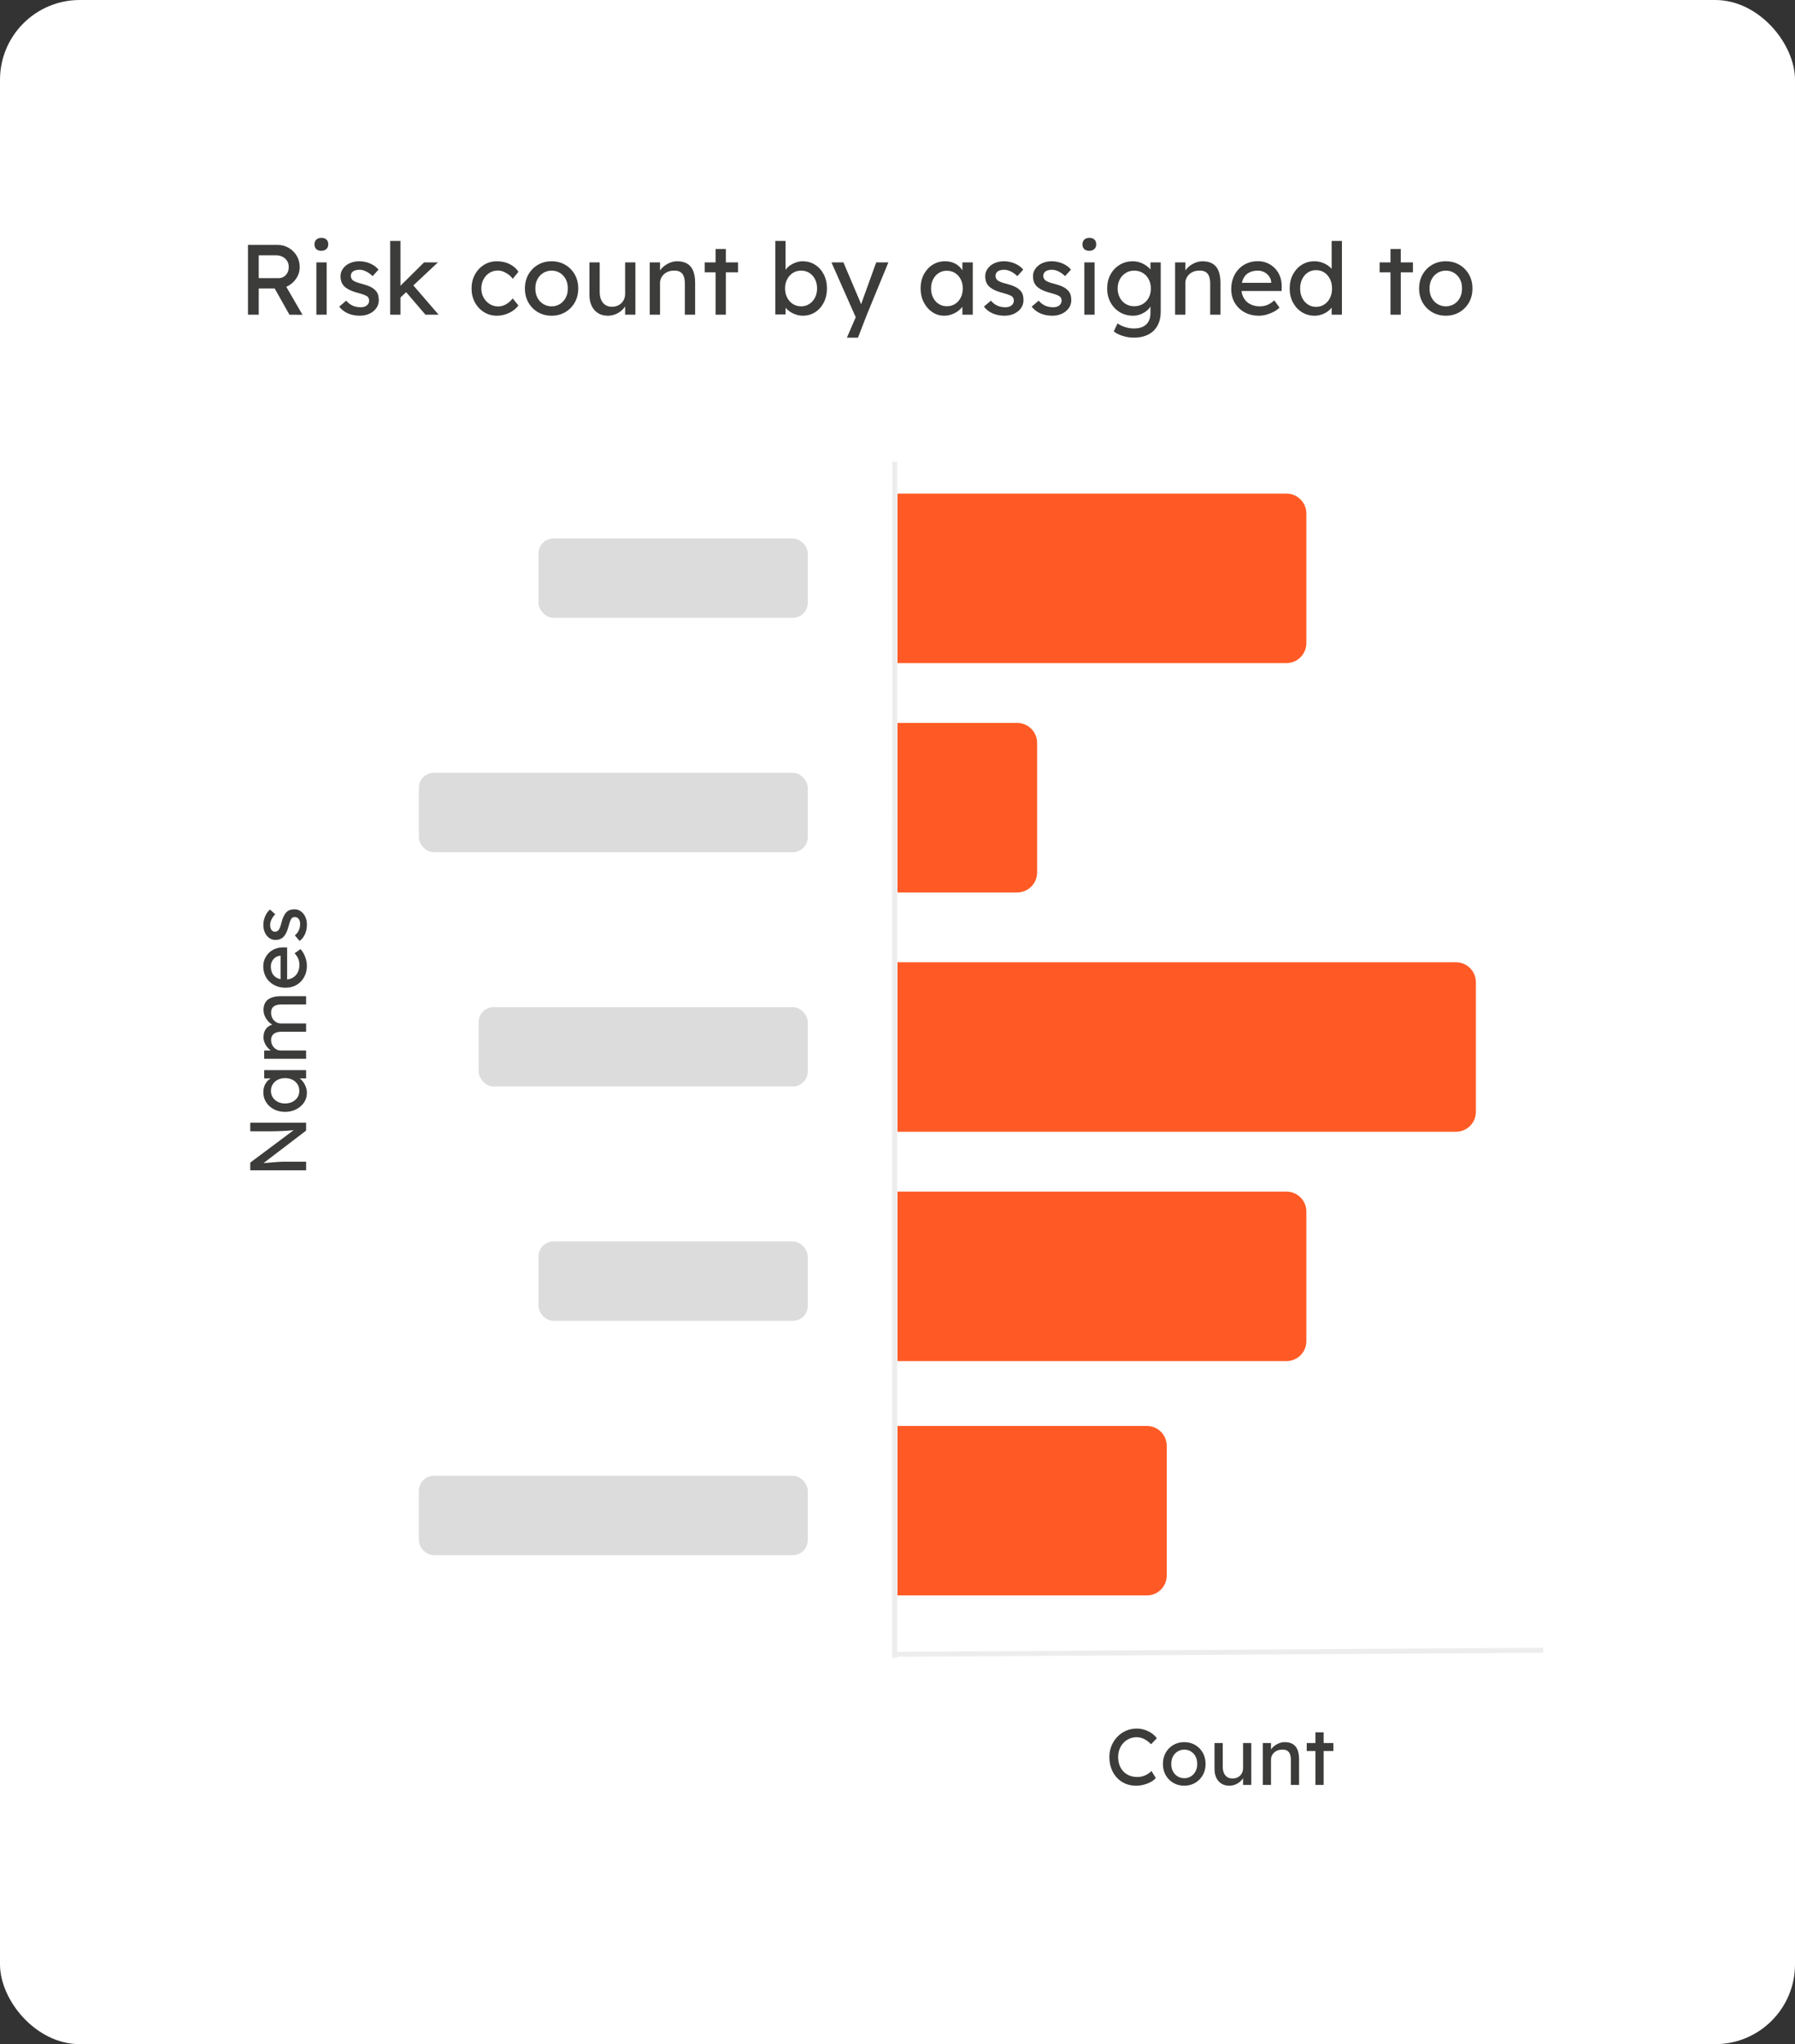 <?xml version="1.0" encoding="UTF-8"?>
<svg width="180px" height="205px" viewBox="0 0 180 205" version="1.1" xmlns="http://www.w3.org/2000/svg" xmlns:xlink="http://www.w3.org/1999/xlink">
    <rect x="0" y="0" width="180" height="205" fill="#333333" stroke="none"/>
    <title>risk-count-UI</title>
    <g id="Features-pages" stroke="none" stroke-width="1" fill="none" fill-rule="evenodd">
        <g id="Governance-Page" transform="translate(-596, -1706)">
            <g id="risk-count-UI" transform="translate(596, 1706)">
                <rect id="Rectangle" fill="#FFFFFF" x="0" y="0" width="180" height="205" rx="8"></rect>
                <path d="M30.336,31.572 L28.708,28.76 L28.786,28.727 L28.786,28.727 L28.956,28.637 C29.289,28.44 29.556,28.178 29.756,27.852 C29.956,27.525 30.056,27.172 30.056,26.792 C30.056,26.372 29.956,25.993 29.756,25.657 C29.556,25.32 29.288,25.053 28.951,24.857 C28.614,24.66 28.246,24.562 27.846,24.562 L27.846,24.562 L24.866,24.562 L24.866,31.562 L25.946,31.562 L25.946,28.932 L27.545,28.932 L29.026,31.562 L30.336,31.572 Z M27.946,27.892 L25.946,27.892 L25.946,25.602 L27.666,25.602 C27.913,25.602 28.134,25.652 28.331,25.752 C28.528,25.852 28.681,25.99 28.791,26.167 C28.901,26.343 28.956,26.548 28.956,26.782 C28.956,26.988 28.913,27.177 28.826,27.347 C28.739,27.517 28.619,27.65 28.466,27.747 C28.313,27.843 28.139,27.892 27.946,27.892 L27.946,27.892 Z M32.226,25.152 C32.439,25.152 32.608,25.092 32.731,24.972 C32.854,24.852 32.916,24.695 32.916,24.502 C32.916,24.295 32.856,24.135 32.736,24.022 C32.616,23.908 32.446,23.852 32.226,23.852 C32.013,23.852 31.844,23.912 31.721,24.032 C31.598,24.152 31.536,24.308 31.536,24.502 C31.536,24.708 31.596,24.868 31.716,24.982 C31.836,25.095 32.006,25.152 32.226,25.152 Z M32.756,31.562 L32.756,26.312 L31.726,26.312 L31.726,31.562 L32.756,31.562 Z M36.086,31.662 C36.439,31.662 36.759,31.595 37.046,31.462 C37.333,31.328 37.561,31.143 37.731,30.907 C37.901,30.67 37.986,30.402 37.986,30.102 C37.986,29.895 37.959,29.708 37.906,29.542 C37.853,29.375 37.759,29.228 37.626,29.102 C37.499,28.968 37.328,28.85 37.111,28.747 C36.894,28.643 36.619,28.548 36.286,28.462 C36.059,28.408 35.873,28.352 35.726,28.292 C35.579,28.232 35.469,28.175 35.396,28.122 C35.329,28.068 35.278,28.003 35.241,27.927 C35.204,27.85 35.183,27.768 35.176,27.682 C35.176,27.582 35.196,27.492 35.236,27.412 C35.276,27.332 35.334,27.265 35.411,27.212 C35.488,27.158 35.583,27.118 35.696,27.092 C35.809,27.065 35.936,27.052 36.076,27.052 C36.203,27.052 36.343,27.078 36.496,27.132 C36.649,27.185 36.801,27.26 36.951,27.357 C37.101,27.453 37.239,27.565 37.366,27.692 L37.366,27.692 L37.956,27.042 C37.816,26.868 37.643,26.718 37.436,26.592 C37.229,26.465 37.004,26.368 36.761,26.302 C36.518,26.235 36.273,26.202 36.026,26.202 C35.766,26.202 35.521,26.238 35.291,26.312 C35.061,26.385 34.861,26.49 34.691,26.627 C34.521,26.763 34.388,26.923 34.291,27.107 C34.194,27.29 34.146,27.492 34.146,27.712 C34.146,27.892 34.169,28.057 34.216,28.207 C34.263,28.357 34.336,28.495 34.436,28.622 C34.569,28.782 34.759,28.925 35.006,29.052 C35.253,29.178 35.569,29.292 35.956,29.392 C36.183,29.452 36.368,29.51 36.511,29.567 C36.654,29.623 36.759,29.675 36.826,29.722 C36.953,29.828 37.016,29.968 37.016,30.142 C37.016,30.242 36.996,30.333 36.956,30.417 C36.916,30.5 36.858,30.572 36.781,30.632 C36.704,30.692 36.614,30.737 36.511,30.767 C36.408,30.797 36.296,30.812 36.176,30.812 C35.876,30.812 35.608,30.76 35.371,30.657 C35.134,30.553 34.916,30.385 34.716,30.152 L34.716,30.152 L34.016,30.752 C34.249,31.052 34.543,31.278 34.896,31.432 C35.249,31.585 35.646,31.662 36.086,31.662 Z M40.156,31.562 L40.156,29.838 L40.728,29.301 L42.666,31.562 L43.986,31.562 L41.451,28.623 L43.916,26.312 L42.526,26.312 L40.156,28.662 L40.156,24.162 L39.126,24.162 L39.126,31.562 L40.156,31.562 Z M49.836,31.662 C50.263,31.662 50.674,31.565 51.071,31.372 C51.468,31.178 51.773,30.932 51.986,30.632 L51.986,30.632 L51.416,29.932 C51.276,30.105 51.126,30.252 50.966,30.372 C50.806,30.492 50.641,30.582 50.471,30.642 C50.301,30.702 50.126,30.732 49.946,30.732 C49.639,30.732 49.359,30.652 49.106,30.492 C48.853,30.332 48.649,30.117 48.496,29.847 C48.343,29.577 48.266,29.272 48.266,28.932 C48.266,28.592 48.339,28.285 48.486,28.012 C48.633,27.738 48.831,27.523 49.081,27.367 C49.331,27.21 49.616,27.132 49.936,27.132 C50.109,27.132 50.289,27.168 50.476,27.242 C50.663,27.315 50.839,27.415 51.006,27.542 C51.173,27.668 51.309,27.808 51.416,27.962 L51.416,27.962 L51.986,27.262 C51.786,26.935 51.494,26.677 51.111,26.487 C50.728,26.297 50.303,26.202 49.836,26.202 C49.349,26.202 48.914,26.322 48.531,26.562 C48.148,26.802 47.844,27.128 47.621,27.542 C47.398,27.955 47.286,28.418 47.286,28.932 C47.286,29.445 47.398,29.908 47.621,30.322 C47.844,30.735 48.148,31.062 48.531,31.302 C48.914,31.542 49.349,31.662 49.836,31.662 Z M55.316,31.662 C55.823,31.662 56.278,31.543 56.681,31.307 C57.084,31.07 57.403,30.747 57.636,30.337 C57.869,29.927 57.986,29.458 57.986,28.932 C57.986,28.405 57.869,27.937 57.636,27.527 C57.403,27.117 57.084,26.793 56.681,26.557 C56.278,26.32 55.823,26.202 55.316,26.202 C54.803,26.202 54.344,26.32 53.941,26.557 C53.538,26.793 53.219,27.117 52.986,27.527 C52.753,27.937 52.636,28.405 52.636,28.932 C52.636,29.458 52.753,29.927 52.986,30.337 C53.219,30.747 53.538,31.07 53.941,31.307 C54.344,31.543 54.803,31.662 55.316,31.662 Z M55.316,30.722 C55.003,30.722 54.721,30.643 54.471,30.487 C54.221,30.33 54.026,30.117 53.886,29.847 C53.746,29.577 53.679,29.272 53.686,28.932 C53.679,28.592 53.746,28.287 53.886,28.017 C54.026,27.747 54.221,27.533 54.471,27.377 C54.721,27.22 55.003,27.142 55.316,27.142 C55.629,27.142 55.909,27.218 56.156,27.372 C56.403,27.525 56.596,27.737 56.736,28.007 C56.876,28.277 56.943,28.585 56.936,28.932 C56.943,29.272 56.876,29.577 56.736,29.847 C56.596,30.117 56.403,30.33 56.156,30.487 C55.909,30.643 55.629,30.722 55.316,30.722 Z M60.946,31.662 C61.246,31.662 61.526,31.603 61.786,31.487 C62.046,31.37 62.271,31.212 62.461,31.012 C62.537,30.932 62.604,30.848 62.662,30.76 L62.686,30.721 L62.686,31.562 L63.716,31.562 L63.716,26.312 L62.686,26.312 L62.686,29.472 C62.686,29.658 62.653,29.832 62.586,29.992 C62.519,30.152 62.428,30.288 62.311,30.402 C62.194,30.515 62.056,30.603 61.896,30.667 C61.736,30.73 61.559,30.762 61.366,30.762 C61.106,30.762 60.884,30.702 60.701,30.582 C60.518,30.462 60.378,30.29 60.281,30.067 C60.184,29.843 60.136,29.578 60.136,29.272 L60.136,29.272 L60.136,26.312 L59.106,26.312 L59.106,29.552 C59.106,29.985 59.181,30.358 59.331,30.672 C59.481,30.985 59.694,31.228 59.971,31.402 C60.248,31.575 60.573,31.662 60.946,31.662 Z M66.186,31.562 L66.186,28.382 C66.186,28.208 66.221,28.047 66.291,27.897 C66.361,27.747 66.458,27.615 66.581,27.502 C66.704,27.388 66.849,27.3 67.016,27.237 C67.183,27.173 67.366,27.142 67.566,27.142 C67.813,27.128 68.019,27.167 68.186,27.257 C68.353,27.347 68.476,27.49 68.556,27.687 C68.636,27.883 68.676,28.132 68.676,28.432 L68.676,28.432 L68.676,31.562 L69.706,31.562 L69.706,28.362 C69.706,27.875 69.639,27.472 69.506,27.152 C69.373,26.832 69.173,26.593 68.906,26.437 C68.639,26.28 68.306,26.202 67.906,26.202 C67.626,26.202 67.353,26.263 67.086,26.387 C66.819,26.51 66.589,26.67 66.396,26.867 C66.319,26.945 66.251,27.027 66.194,27.111 L66.186,27.125 L66.186,26.312 L65.156,26.312 L65.156,31.562 L65.156,31.562 L66.186,31.562 Z M72.786,31.562 L72.786,27.312 L74.006,27.312 L74.006,26.312 L72.786,26.312 L72.786,24.972 L71.756,24.972 L71.756,26.312 L70.666,26.312 L70.666,27.312 L71.756,27.312 L71.756,31.562 L72.786,31.562 Z M80.506,31.662 C80.966,31.662 81.379,31.543 81.746,31.307 C82.113,31.07 82.401,30.745 82.611,30.332 C82.821,29.918 82.926,29.448 82.926,28.922 C82.926,28.395 82.819,27.927 82.606,27.517 C82.393,27.107 82.103,26.785 81.736,26.552 C81.369,26.318 80.949,26.202 80.476,26.202 C80.263,26.202 80.053,26.237 79.846,26.307 C79.639,26.377 79.448,26.47 79.271,26.587 C79.094,26.703 78.949,26.833 78.836,26.977 L78.836,26.977 L78.776,27.061 L78.776,24.162 L77.746,24.162 L77.746,31.532 L78.776,31.532 L78.776,30.864 L78.859,30.957 C78.928,31.028 79.005,31.097 79.089,31.162 L79.221,31.257 C79.404,31.38 79.608,31.478 79.831,31.552 C80.054,31.625 80.279,31.662 80.506,31.662 Z M80.336,30.722 C80.023,30.722 79.746,30.643 79.506,30.487 C79.266,30.33 79.076,30.117 78.936,29.847 C78.796,29.577 78.726,29.268 78.726,28.922 C78.726,28.582 78.796,28.277 78.936,28.007 C79.076,27.737 79.266,27.525 79.506,27.372 C79.746,27.218 80.023,27.142 80.336,27.142 C80.649,27.142 80.926,27.218 81.166,27.372 C81.406,27.525 81.594,27.737 81.731,28.007 C81.868,28.277 81.936,28.582 81.936,28.922 C81.936,29.268 81.866,29.577 81.726,29.847 C81.586,30.117 81.396,30.33 81.156,30.487 C80.916,30.643 80.643,30.722 80.336,30.722 Z M86.336,30.477 C86.289,30.34 86.249,30.238 86.216,30.172 L86.216,30.172 L84.576,26.312 L83.376,26.312 L85.811,31.814 L84.926,33.862 L86.036,33.862 L86.926,31.562 L89.086,26.312 L87.866,26.312 L86.496,30.102 C86.449,30.242 86.401,30.382 86.351,30.522 L86.351,30.522 L86.336,30.477 Z M94.676,31.662 C94.929,31.662 95.171,31.622 95.401,31.542 C95.631,31.462 95.841,31.355 96.031,31.222 C96.221,31.088 96.378,30.937 96.501,30.767 L96.501,30.767 L96.506,30.759 L96.506,31.562 L97.546,31.562 L97.546,26.312 L96.506,26.312 L96.506,27.114 L96.443,27.016 C96.38,26.928 96.31,26.845 96.233,26.768 L96.111,26.657 C95.941,26.513 95.743,26.402 95.516,26.322 C95.289,26.242 95.039,26.202 94.766,26.202 C94.306,26.202 93.891,26.318 93.521,26.552 C93.151,26.785 92.858,27.107 92.641,27.517 C92.424,27.927 92.316,28.395 92.316,28.922 C92.316,29.442 92.423,29.908 92.636,30.322 C92.849,30.735 93.134,31.062 93.491,31.302 C93.848,31.542 94.243,31.662 94.676,31.662 Z M94.946,30.712 C94.639,30.712 94.368,30.635 94.131,30.482 C93.894,30.328 93.708,30.117 93.571,29.847 C93.434,29.577 93.366,29.268 93.366,28.922 C93.366,28.582 93.434,28.278 93.571,28.012 C93.708,27.745 93.894,27.535 94.131,27.382 C94.368,27.228 94.639,27.152 94.946,27.152 C95.259,27.152 95.536,27.228 95.776,27.382 C96.016,27.535 96.204,27.745 96.341,28.012 C96.478,28.278 96.546,28.582 96.546,28.922 C96.546,29.268 96.478,29.577 96.341,29.847 C96.204,30.117 96.016,30.328 95.776,30.482 C95.536,30.635 95.259,30.712 94.946,30.712 Z M100.736,31.662 C101.089,31.662 101.409,31.595 101.696,31.462 C101.983,31.328 102.211,31.143 102.381,30.907 C102.551,30.67 102.636,30.402 102.636,30.102 C102.636,29.895 102.609,29.708 102.556,29.542 C102.503,29.375 102.409,29.228 102.276,29.102 C102.149,28.968 101.978,28.85 101.761,28.747 C101.544,28.643 101.269,28.548 100.936,28.462 C100.709,28.408 100.523,28.352 100.376,28.292 C100.229,28.232 100.119,28.175 100.046,28.122 C99.979,28.068 99.928,28.003 99.891,27.927 C99.854,27.85 99.833,27.768 99.826,27.682 C99.826,27.582 99.846,27.492 99.886,27.412 C99.926,27.332 99.984,27.265 100.061,27.212 C100.138,27.158 100.233,27.118 100.346,27.092 C100.459,27.065 100.586,27.052 100.726,27.052 C100.853,27.052 100.993,27.078 101.146,27.132 C101.299,27.185 101.451,27.26 101.601,27.357 C101.751,27.453 101.889,27.565 102.016,27.692 L102.016,27.692 L102.606,27.042 C102.466,26.868 102.293,26.718 102.086,26.592 C101.879,26.465 101.654,26.368 101.411,26.302 C101.168,26.235 100.923,26.202 100.676,26.202 C100.416,26.202 100.171,26.238 99.941,26.312 C99.711,26.385 99.511,26.49 99.341,26.627 C99.171,26.763 99.038,26.923 98.941,27.107 C98.844,27.29 98.796,27.492 98.796,27.712 C98.796,27.892 98.819,28.057 98.866,28.207 C98.913,28.357 98.986,28.495 99.086,28.622 C99.219,28.782 99.409,28.925 99.656,29.052 C99.903,29.178 100.219,29.292 100.606,29.392 C100.833,29.452 101.018,29.51 101.161,29.567 C101.304,29.623 101.409,29.675 101.476,29.722 C101.603,29.828 101.666,29.968 101.666,30.142 C101.666,30.242 101.646,30.333 101.606,30.417 C101.566,30.5 101.508,30.572 101.431,30.632 C101.354,30.692 101.264,30.737 101.161,30.767 C101.058,30.797 100.946,30.812 100.826,30.812 C100.526,30.812 100.258,30.76 100.021,30.657 C99.784,30.553 99.566,30.385 99.366,30.152 L99.366,30.152 L98.666,30.752 C98.899,31.052 99.193,31.278 99.546,31.432 C99.899,31.585 100.296,31.662 100.736,31.662 Z M105.526,31.662 C105.879,31.662 106.199,31.595 106.486,31.462 C106.773,31.328 107.001,31.143 107.171,30.907 C107.341,30.67 107.426,30.402 107.426,30.102 C107.426,29.895 107.399,29.708 107.346,29.542 C107.293,29.375 107.199,29.228 107.066,29.102 C106.939,28.968 106.768,28.85 106.551,28.747 C106.334,28.643 106.059,28.548 105.726,28.462 C105.499,28.408 105.313,28.352 105.166,28.292 C105.019,28.232 104.909,28.175 104.836,28.122 C104.769,28.068 104.718,28.003 104.681,27.927 C104.644,27.85 104.623,27.768 104.616,27.682 C104.616,27.582 104.636,27.492 104.676,27.412 C104.716,27.332 104.774,27.265 104.851,27.212 C104.928,27.158 105.023,27.118 105.136,27.092 C105.249,27.065 105.376,27.052 105.516,27.052 C105.643,27.052 105.783,27.078 105.936,27.132 C106.089,27.185 106.241,27.26 106.391,27.357 C106.541,27.453 106.679,27.565 106.806,27.692 L106.806,27.692 L107.396,27.042 C107.256,26.868 107.083,26.718 106.876,26.592 C106.669,26.465 106.444,26.368 106.201,26.302 C105.958,26.235 105.713,26.202 105.466,26.202 C105.206,26.202 104.961,26.238 104.731,26.312 C104.501,26.385 104.301,26.49 104.131,26.627 C103.961,26.763 103.828,26.923 103.731,27.107 C103.634,27.29 103.586,27.492 103.586,27.712 C103.586,27.892 103.609,28.057 103.656,28.207 C103.703,28.357 103.776,28.495 103.876,28.622 C104.009,28.782 104.199,28.925 104.446,29.052 C104.693,29.178 105.009,29.292 105.396,29.392 C105.623,29.452 105.808,29.51 105.951,29.567 C106.094,29.623 106.199,29.675 106.266,29.722 C106.393,29.828 106.456,29.968 106.456,30.142 C106.456,30.242 106.436,30.333 106.396,30.417 C106.356,30.5 106.298,30.572 106.221,30.632 C106.144,30.692 106.054,30.737 105.951,30.767 C105.848,30.797 105.736,30.812 105.616,30.812 C105.316,30.812 105.048,30.76 104.811,30.657 C104.574,30.553 104.356,30.385 104.156,30.152 L104.156,30.152 L103.456,30.752 C103.689,31.052 103.983,31.278 104.336,31.432 C104.689,31.585 105.086,31.662 105.526,31.662 Z M109.236,25.152 C109.449,25.152 109.618,25.092 109.741,24.972 C109.864,24.852 109.926,24.695 109.926,24.502 C109.926,24.295 109.866,24.135 109.746,24.022 C109.626,23.908 109.456,23.852 109.236,23.852 C109.023,23.852 108.854,23.912 108.731,24.032 C108.608,24.152 108.546,24.308 108.546,24.502 C108.546,24.708 108.606,24.868 108.726,24.982 C108.846,25.095 109.016,25.152 109.236,25.152 Z M109.766,31.562 L109.766,26.312 L108.736,26.312 L108.736,31.562 L109.766,31.562 Z M113.696,33.862 C114.116,33.862 114.493,33.803 114.826,33.687 C115.159,33.57 115.443,33.4 115.676,33.177 C115.909,32.953 116.088,32.68 116.211,32.357 C116.334,32.033 116.396,31.662 116.396,31.242 L116.396,31.242 L116.396,26.312 L115.366,26.312 L115.366,27.029 L115.348,27.004 C115.316,26.965 115.282,26.927 115.245,26.89 L115.126,26.782 C114.999,26.675 114.856,26.577 114.696,26.487 C114.536,26.397 114.363,26.327 114.176,26.277 C113.989,26.227 113.796,26.202 113.596,26.202 C113.109,26.202 112.671,26.32 112.281,26.557 C111.891,26.793 111.584,27.117 111.361,27.527 C111.138,27.937 111.026,28.405 111.026,28.932 C111.026,29.458 111.139,29.927 111.366,30.337 C111.593,30.747 111.901,31.07 112.291,31.307 C112.681,31.543 113.126,31.662 113.626,31.662 C113.913,31.662 114.193,31.602 114.466,31.482 C114.739,31.362 114.968,31.207 115.151,31.017 C115.224,30.941 115.286,30.863 115.335,30.785 L115.366,30.729 L115.366,31.362 C115.366,31.639 115.325,31.88 115.244,32.085 L115.176,32.232 C115.049,32.465 114.863,32.642 114.616,32.762 C114.369,32.882 114.063,32.942 113.696,32.942 C113.503,32.942 113.306,32.92 113.106,32.877 C112.906,32.833 112.716,32.773 112.536,32.697 C112.356,32.62 112.199,32.532 112.066,32.432 L112.066,32.432 L111.686,33.232 C111.913,33.418 112.211,33.57 112.581,33.687 C112.951,33.803 113.323,33.862 113.696,33.862 Z M113.736,30.712 C113.416,30.712 113.131,30.635 112.881,30.482 C112.631,30.328 112.434,30.117 112.291,29.847 C112.148,29.577 112.076,29.272 112.076,28.932 C112.076,28.592 112.148,28.287 112.291,28.017 C112.434,27.747 112.631,27.533 112.881,27.377 C113.131,27.22 113.416,27.142 113.736,27.142 C114.063,27.142 114.351,27.218 114.601,27.372 C114.851,27.525 115.048,27.737 115.191,28.007 C115.334,28.277 115.406,28.585 115.406,28.932 C115.406,29.278 115.336,29.585 115.196,29.852 C115.056,30.118 114.859,30.328 114.606,30.482 C114.353,30.635 114.063,30.712 113.736,30.712 Z M118.866,31.562 L118.866,28.382 C118.866,28.208 118.901,28.047 118.971,27.897 C119.041,27.747 119.138,27.615 119.261,27.502 C119.384,27.388 119.529,27.3 119.696,27.237 C119.863,27.173 120.046,27.142 120.246,27.142 C120.493,27.128 120.699,27.167 120.866,27.257 C121.033,27.347 121.156,27.49 121.236,27.687 C121.316,27.883 121.356,28.132 121.356,28.432 L121.356,28.432 L121.356,31.562 L122.386,31.562 L122.386,28.362 C122.386,27.875 122.319,27.472 122.186,27.152 C122.053,26.832 121.853,26.593 121.586,26.437 C121.319,26.28 120.986,26.202 120.586,26.202 C120.306,26.202 120.033,26.263 119.766,26.387 C119.499,26.51 119.269,26.67 119.076,26.867 C118.999,26.945 118.931,27.027 118.874,27.111 L118.866,27.125 L118.866,26.312 L117.836,26.312 L117.836,31.562 L117.836,31.562 L118.866,31.562 Z M126.236,31.662 C126.483,31.662 126.734,31.627 126.991,31.557 C127.248,31.487 127.491,31.392 127.721,31.272 C127.951,31.152 128.146,31.012 128.306,30.852 L128.306,30.852 L127.786,30.122 C127.526,30.348 127.284,30.505 127.061,30.592 C126.838,30.678 126.596,30.722 126.336,30.722 C125.969,30.722 125.646,30.648 125.366,30.502 C125.086,30.355 124.869,30.147 124.716,29.877 C124.614,29.697 124.546,29.495 124.511,29.272 L124.501,29.182 L128.516,29.182 L128.526,28.742 C128.533,28.375 128.478,28.037 128.361,27.727 C128.244,27.417 128.078,27.148 127.861,26.922 C127.644,26.695 127.389,26.517 127.096,26.387 C126.803,26.257 126.486,26.192 126.146,26.192 C125.759,26.192 125.401,26.26 125.071,26.397 C124.741,26.533 124.458,26.727 124.221,26.977 C123.984,27.227 123.799,27.522 123.666,27.862 C123.533,28.202 123.466,28.578 123.466,28.992 C123.466,29.512 123.584,29.972 123.821,30.372 C124.058,30.772 124.384,31.087 124.801,31.317 C125.218,31.547 125.696,31.662 126.236,31.662 Z M127.476,28.362 L124.541,28.362 L124.554,28.292 C124.569,28.23 124.587,28.17 124.607,28.112 L124.676,27.947 C124.803,27.683 124.989,27.483 125.236,27.347 C125.483,27.21 125.786,27.142 126.146,27.142 C126.373,27.142 126.583,27.192 126.776,27.292 C126.969,27.392 127.129,27.528 127.256,27.702 C127.383,27.875 127.456,28.072 127.476,28.292 L127.476,28.292 L127.476,28.362 Z M131.836,31.662 C132.076,31.662 132.311,31.622 132.541,31.542 C132.771,31.462 132.974,31.355 133.151,31.222 C133.328,31.088 133.469,30.943 133.576,30.787 L133.536,30.84 L133.536,31.562 L134.566,31.562 L134.566,24.162 L133.536,24.162 L133.536,26.962 L133.475,26.892 C133.437,26.852 133.396,26.814 133.353,26.777 L133.216,26.667 C133.023,26.523 132.804,26.41 132.561,26.327 C132.318,26.243 132.066,26.202 131.806,26.202 C131.333,26.202 130.909,26.32 130.536,26.557 C130.163,26.793 129.868,27.117 129.651,27.527 C129.434,27.937 129.326,28.405 129.326,28.932 C129.326,29.458 129.436,29.927 129.656,30.337 C129.876,30.747 130.174,31.07 130.551,31.307 C130.928,31.543 131.356,31.662 131.836,31.662 Z M131.976,30.772 C131.663,30.772 131.386,30.692 131.146,30.532 C130.906,30.372 130.718,30.153 130.581,29.877 C130.444,29.6 130.376,29.285 130.376,28.932 C130.376,28.578 130.444,28.263 130.581,27.987 C130.718,27.71 130.906,27.492 131.146,27.332 C131.386,27.172 131.663,27.092 131.976,27.092 C132.289,27.092 132.566,27.172 132.806,27.332 C133.046,27.492 133.234,27.71 133.371,27.987 C133.508,28.263 133.576,28.578 133.576,28.932 C133.576,29.285 133.508,29.6 133.371,29.877 C133.234,30.153 133.046,30.372 132.806,30.532 C132.566,30.692 132.289,30.772 131.976,30.772 Z M140.466,31.562 L140.466,27.312 L141.686,27.312 L141.686,26.312 L140.466,26.312 L140.466,24.972 L139.436,24.972 L139.436,26.312 L138.346,26.312 L138.346,27.312 L139.436,27.312 L139.436,31.562 L140.466,31.562 Z M144.986,31.662 C145.493,31.662 145.948,31.543 146.351,31.307 C146.754,31.07 147.073,30.747 147.306,30.337 C147.539,29.927 147.656,29.458 147.656,28.932 C147.656,28.405 147.539,27.937 147.306,27.527 C147.073,27.117 146.754,26.793 146.351,26.557 C145.948,26.32 145.493,26.202 144.986,26.202 C144.473,26.202 144.014,26.32 143.611,26.557 C143.208,26.793 142.889,27.117 142.656,27.527 C142.423,27.937 142.306,28.405 142.306,28.932 C142.306,29.458 142.423,29.927 142.656,30.337 C142.889,30.747 143.208,31.07 143.611,31.307 C144.014,31.543 144.473,31.662 144.986,31.662 Z M144.986,30.722 C144.673,30.722 144.391,30.643 144.141,30.487 C143.891,30.33 143.696,30.117 143.556,29.847 C143.416,29.577 143.349,29.272 143.356,28.932 C143.349,28.592 143.416,28.287 143.556,28.017 C143.696,27.747 143.891,27.533 144.141,27.377 C144.391,27.22 144.673,27.142 144.986,27.142 C145.299,27.142 145.579,27.218 145.826,27.372 C146.073,27.525 146.266,27.737 146.406,28.007 C146.546,28.277 146.613,28.585 146.606,28.932 C146.613,29.272 146.546,29.577 146.406,29.847 C146.266,30.117 146.073,30.33 145.826,30.487 C145.579,30.643 145.299,30.722 144.986,30.722 Z" id="Riskcountbyassignedto" fill="#3C3C3B" fill-rule="nonzero"></path>
                <path d="M15.712,107.039 L15.712,104.711 C15.712,104.663 15.71,104.607 15.708,104.543 C15.705,104.479 15.701,104.398 15.696,104.299 C15.69,104.2 15.681,104.072 15.668,103.915 C15.654,103.758 15.638,103.566 15.62,103.339 C15.61,103.226 15.6,103.1 15.589,102.962 L15.573,102.767 L18.832,107.039 L19.624,107.039 L19.624,101.439 L18.76,101.439 L18.76,103.279 C18.76,103.514 18.762,103.74 18.768,103.959 C18.773,104.178 18.78,104.387 18.788,104.587 C18.796,104.787 18.806,104.976 18.82,105.155 C18.833,105.334 18.848,105.502 18.864,105.659 L18.864,105.659 L18.878,105.795 L15.624,101.439 L14.848,101.439 L14.848,107.039 L15.712,107.039 Z M22.6,107.119 C22.802,107.119 22.996,107.087 23.18,107.023 C23.364,106.959 23.532,106.874 23.684,106.767 C23.836,106.66 23.961,106.539 24.06,106.403 L24.06,106.403 L24.064,106.397 L24.064,107.039 L24.896,107.039 L24.896,102.839 L24.064,102.839 L24.064,103.481 L23.988,103.367 C23.953,103.322 23.916,103.278 23.876,103.235 L23.748,103.115 C23.612,103 23.453,102.911 23.272,102.847 C23.09,102.783 22.89,102.751 22.672,102.751 C22.304,102.751 21.972,102.844 21.676,103.031 C21.38,103.218 21.145,103.475 20.972,103.803 C20.798,104.131 20.712,104.506 20.712,104.927 C20.712,105.343 20.797,105.716 20.968,106.047 C21.138,106.378 21.366,106.639 21.652,106.831 C21.937,107.023 22.253,107.119 22.6,107.119 Z M22.816,106.359 C22.57,106.359 22.353,106.298 22.164,106.175 C21.974,106.052 21.825,105.883 21.716,105.667 C21.606,105.451 21.552,105.204 21.552,104.927 C21.552,104.655 21.606,104.412 21.716,104.199 C21.825,103.986 21.974,103.818 22.164,103.695 C22.353,103.572 22.57,103.511 22.816,103.511 C23.066,103.511 23.288,103.572 23.48,103.695 C23.672,103.818 23.822,103.986 23.932,104.199 C24.041,104.412 24.096,104.655 24.096,104.927 C24.096,105.204 24.041,105.451 23.932,105.667 C23.822,105.883 23.672,106.052 23.48,106.175 C23.288,106.298 23.066,106.359 22.816,106.359 Z M26.864,107.039 L26.864,104.511 C26.864,104.372 26.89,104.243 26.944,104.123 C26.997,104.003 27.072,103.899 27.168,103.811 C27.264,103.723 27.376,103.654 27.504,103.603 C27.632,103.552 27.77,103.527 27.92,103.527 C28.096,103.527 28.245,103.567 28.368,103.647 C28.49,103.727 28.584,103.843 28.648,103.995 C28.712,104.147 28.744,104.332 28.744,104.551 L28.744,104.551 L28.744,107.039 L29.576,107.039 L29.576,104.527 C29.576,104.383 29.602,104.251 29.656,104.131 C29.709,104.011 29.784,103.906 29.88,103.815 C29.976,103.724 30.089,103.654 30.22,103.603 C30.35,103.552 30.49,103.527 30.64,103.527 C30.832,103.527 30.989,103.564 31.112,103.639 C31.234,103.714 31.326,103.827 31.388,103.979 C31.449,104.131 31.48,104.327 31.48,104.567 L31.48,104.567 L31.48,107.039 L32.312,107.039 L32.312,104.519 C32.312,104.13 32.26,103.804 32.156,103.543 C32.052,103.282 31.897,103.087 31.692,102.959 C31.486,102.831 31.226,102.767 30.912,102.767 C30.768,102.767 30.621,102.791 30.472,102.839 C30.322,102.887 30.181,102.954 30.048,103.039 C29.914,103.124 29.796,103.222 29.692,103.331 C29.588,103.44 29.506,103.556 29.448,103.679 L29.465,103.65 L29.416,103.517 C29.394,103.467 29.371,103.42 29.346,103.375 L29.264,103.247 C29.146,103.087 28.997,102.967 28.816,102.887 C28.634,102.807 28.424,102.767 28.184,102.767 C28.018,102.767 27.857,102.796 27.7,102.855 C27.542,102.914 27.396,102.992 27.26,103.091 C27.124,103.19 27.009,103.303 26.916,103.431 L26.916,103.431 L26.864,103.511 L26.864,102.839 L26.032,102.839 L26.032,107.039 L26.864,107.039 Z M35.376,107.119 C35.573,107.119 35.774,107.091 35.98,107.035 C36.185,106.979 36.38,106.903 36.564,106.807 C36.748,106.711 36.904,106.599 37.032,106.471 L37.032,106.471 L36.616,105.887 C36.408,106.068 36.214,106.194 36.036,106.263 C35.857,106.332 35.664,106.367 35.456,106.367 C35.162,106.367 34.904,106.308 34.68,106.191 C34.456,106.074 34.282,105.907 34.16,105.691 C34.086,105.561 34.035,105.418 34.005,105.26 L33.988,105.135 L37.2,105.135 L37.208,104.783 C37.213,104.49 37.169,104.219 37.076,103.971 C36.982,103.723 36.849,103.508 36.676,103.327 C36.502,103.146 36.298,103.003 36.064,102.899 C35.829,102.795 35.576,102.743 35.304,102.743 C34.994,102.743 34.708,102.798 34.444,102.907 C34.18,103.016 33.953,103.171 33.764,103.371 C33.574,103.571 33.426,103.807 33.32,104.079 C33.213,104.351 33.16,104.652 33.16,104.983 C33.16,105.399 33.254,105.767 33.444,106.087 C33.633,106.407 33.894,106.659 34.228,106.843 C34.561,107.027 34.944,107.119 35.376,107.119 Z M36.368,104.479 L34.019,104.479 L34.03,104.424 C34.043,104.373 34.057,104.325 34.073,104.279 L34.128,104.147 C34.229,103.936 34.378,103.776 34.576,103.667 C34.773,103.558 35.016,103.503 35.304,103.503 C35.485,103.503 35.653,103.543 35.808,103.623 C35.962,103.703 36.09,103.812 36.192,103.951 C36.293,104.09 36.352,104.247 36.368,104.423 L36.368,104.423 L36.368,104.479 Z M39.504,107.119 C39.786,107.119 40.042,107.066 40.272,106.959 C40.501,106.852 40.684,106.704 40.82,106.515 C40.956,106.326 41.024,106.111 41.024,105.871 C41.024,105.706 41.002,105.556 40.96,105.423 C40.917,105.29 40.842,105.172 40.736,105.071 C40.634,104.964 40.497,104.87 40.324,104.787 C40.15,104.704 39.93,104.628 39.664,104.559 C39.482,104.516 39.333,104.471 39.216,104.423 C39.098,104.375 39.01,104.33 38.952,104.287 C38.898,104.244 38.857,104.192 38.828,104.131 C38.798,104.07 38.781,104.004 38.776,103.935 C38.776,103.855 38.792,103.783 38.824,103.719 C38.856,103.655 38.902,103.602 38.964,103.559 C39.025,103.516 39.101,103.484 39.192,103.463 C39.282,103.442 39.384,103.431 39.496,103.431 C39.597,103.431 39.709,103.452 39.832,103.495 C39.954,103.538 40.076,103.598 40.196,103.675 C40.316,103.752 40.426,103.842 40.528,103.943 L40.528,103.943 L41,103.423 C40.888,103.284 40.749,103.164 40.584,103.063 C40.418,102.962 40.238,102.884 40.044,102.831 C39.849,102.778 39.653,102.751 39.456,102.751 C39.248,102.751 39.052,102.78 38.868,102.839 C38.684,102.898 38.524,102.982 38.388,103.091 C38.252,103.2 38.145,103.328 38.068,103.475 C37.99,103.622 37.952,103.783 37.952,103.959 C37.952,104.103 37.97,104.235 38.008,104.355 C38.045,104.475 38.104,104.586 38.184,104.687 C38.29,104.815 38.442,104.93 38.64,105.031 C38.837,105.132 39.09,105.223 39.4,105.303 C39.581,105.351 39.729,105.398 39.844,105.443 C39.958,105.488 40.042,105.53 40.096,105.567 C40.197,105.652 40.248,105.764 40.248,105.903 C40.248,105.983 40.232,106.056 40.2,106.123 C40.168,106.19 40.121,106.247 40.06,106.295 C39.998,106.343 39.926,106.379 39.844,106.403 C39.761,106.427 39.672,106.439 39.576,106.439 C39.336,106.439 39.121,106.398 38.932,106.315 C38.742,106.232 38.568,106.098 38.408,105.911 L38.408,105.911 L37.848,106.391 C38.034,106.631 38.269,106.812 38.552,106.935 C38.834,107.058 39.152,107.119 39.504,107.119 Z" id="Names" fill="#3C3C3B" fill-rule="nonzero" transform="translate(27.936, 104.279) rotate(-90) translate(-27.936, -104.279) "></path>
                <path d="M113.918,179.08 C114.179,179.08 114.439,179.047 114.698,178.98 C114.957,178.913 115.191,178.821 115.402,178.704 C115.613,178.587 115.779,178.456 115.902,178.312 L115.902,178.312 L115.47,177.608 C115.347,177.731 115.211,177.837 115.062,177.928 C114.913,178.019 114.753,178.088 114.582,178.136 C114.411,178.184 114.238,178.208 114.062,178.208 C113.774,178.208 113.511,178.161 113.274,178.068 C113.037,177.975 112.833,177.84 112.662,177.664 C112.491,177.488 112.359,177.276 112.266,177.028 C112.173,176.78 112.126,176.504 112.126,176.2 C112.126,175.912 112.174,175.647 112.27,175.404 C112.366,175.161 112.498,174.952 112.666,174.776 C112.834,174.6 113.031,174.463 113.258,174.364 C113.485,174.265 113.729,174.216 113.99,174.216 C114.155,174.216 114.319,174.243 114.482,174.296 C114.645,174.349 114.805,174.428 114.962,174.532 C115.119,174.636 115.275,174.765 115.43,174.92 L115.43,174.92 L116.006,174.32 C115.873,174.133 115.701,173.967 115.49,173.82 C115.279,173.673 115.045,173.559 114.786,173.476 C114.527,173.393 114.262,173.352 113.99,173.352 C113.606,173.352 113.249,173.424 112.918,173.568 C112.587,173.712 112.297,173.915 112.046,174.176 C111.795,174.437 111.599,174.74 111.458,175.084 C111.317,175.428 111.246,175.8 111.246,176.2 C111.246,176.621 111.311,177.008 111.442,177.36 C111.573,177.712 111.758,178.017 111.998,178.276 C112.238,178.535 112.521,178.733 112.846,178.872 C113.171,179.011 113.529,179.08 113.918,179.08 Z M118.758,179.08 C119.163,179.08 119.527,178.985 119.85,178.796 C120.173,178.607 120.427,178.348 120.614,178.02 C120.801,177.692 120.894,177.317 120.894,176.896 C120.894,176.475 120.801,176.1 120.614,175.772 C120.427,175.444 120.173,175.185 119.85,174.996 C119.527,174.807 119.163,174.712 118.758,174.712 C118.347,174.712 117.981,174.807 117.658,174.996 C117.335,175.185 117.081,175.444 116.894,175.772 C116.707,176.1 116.614,176.475 116.614,176.896 C116.614,177.317 116.707,177.692 116.894,178.02 C117.081,178.348 117.335,178.607 117.658,178.796 C117.981,178.985 118.347,179.08 118.758,179.08 Z M118.758,178.328 C118.507,178.328 118.282,178.265 118.082,178.14 C117.882,178.015 117.726,177.844 117.614,177.628 C117.502,177.412 117.449,177.168 117.454,176.896 C117.449,176.624 117.502,176.38 117.614,176.164 C117.726,175.948 117.882,175.777 118.082,175.652 C118.282,175.527 118.507,175.464 118.758,175.464 C119.009,175.464 119.233,175.525 119.43,175.648 C119.627,175.771 119.782,175.94 119.894,176.156 C120.006,176.372 120.059,176.619 120.054,176.896 C120.059,177.168 120.006,177.412 119.894,177.628 C119.782,177.844 119.627,178.015 119.43,178.14 C119.233,178.265 119.009,178.328 118.758,178.328 Z M123.262,179.08 C123.502,179.08 123.726,179.033 123.934,178.94 C124.142,178.847 124.322,178.72 124.474,178.56 C124.512,178.52 124.547,178.479 124.58,178.436 L124.654,178.328 L124.654,179 L125.478,179 L125.478,174.8 L124.654,174.8 L124.654,177.328 C124.654,177.477 124.627,177.616 124.574,177.744 C124.521,177.872 124.447,177.981 124.354,178.072 C124.261,178.163 124.15,178.233 124.022,178.284 C123.894,178.335 123.753,178.36 123.598,178.36 C123.39,178.36 123.213,178.312 123.066,178.216 C122.919,178.12 122.807,177.983 122.73,177.804 C122.653,177.625 122.614,177.413 122.614,177.168 L122.614,177.168 L122.614,174.8 L121.79,174.8 L121.79,177.392 C121.79,177.739 121.85,178.037 121.97,178.288 C122.09,178.539 122.261,178.733 122.482,178.872 C122.703,179.011 122.963,179.08 123.262,179.08 Z M127.454,179 L127.454,176.456 C127.454,176.317 127.482,176.188 127.538,176.068 C127.594,175.948 127.671,175.843 127.77,175.752 C127.869,175.661 127.985,175.591 128.118,175.54 C128.251,175.489 128.398,175.464 128.558,175.464 C128.755,175.453 128.921,175.484 129.054,175.556 C129.187,175.628 129.286,175.743 129.35,175.9 C129.414,176.057 129.446,176.256 129.446,176.496 L129.446,176.496 L129.446,179 L130.27,179 L130.27,176.44 C130.27,176.051 130.217,175.728 130.11,175.472 C130.003,175.216 129.843,175.025 129.63,174.9 C129.417,174.775 129.15,174.712 128.83,174.712 C128.606,174.712 128.387,174.761 128.174,174.86 C127.961,174.959 127.777,175.087 127.622,175.244 C127.583,175.283 127.548,175.324 127.515,175.365 L127.454,175.453 L127.454,174.8 L126.63,174.8 L126.63,179 L126.63,179 L127.454,179 Z M132.734,179 L132.734,175.6 L133.71,175.6 L133.71,174.8 L132.734,174.8 L132.734,173.728 L131.91,173.728 L131.91,174.8 L131.038,174.8 L131.038,175.6 L131.91,175.6 L131.91,179 L132.734,179 Z" id="Count" fill="#3C3C3B" fill-rule="nonzero"></path>
                <path d="M104,37.5 L117,37.5 C118.105,37.5 119,38.395 119,39.5 L119,78.5 L119,78.5 L102,78.5 L102,39.5 C102,38.395 102.895,37.5 104,37.5 Z" id="Rectangle-Copy-185" fill="#FF5A25" transform="translate(110.5, 58) rotate(90) translate(-110.5, -58) "></path>
                <path d="M90.5,74 L103.5,74 C104.605,74 105.5,74.895 105.5,76 L105.5,88 L105.5,88 L88.5,88 L88.5,76 C88.5,74.895 89.395,74 90.5,74 Z" id="Rectangle-Copy-218" fill="#FF5A25" transform="translate(97, 81) rotate(90) translate(-97, -81) "></path>
                <path d="M112.5,76 L125.5,76 C126.605,76 127.5,76.895 127.5,78 L127.5,134 L127.5,134 L110.5,134 L110.5,78 C110.5,76.895 111.395,76 112.5,76 Z" id="Rectangle-Copy-219" fill="#FF5A25" transform="translate(119, 105) rotate(90) translate(-119, -105) "></path>
                <path d="M104,107.5 L117,107.5 C118.105,107.5 119,108.395 119,109.5 L119,148.5 L119,148.5 L102,148.5 L102,109.5 C102,108.395 102.895,107.5 104,107.5 Z" id="Rectangle-Copy-220" fill="#FF5A25" transform="translate(110.5, 128) rotate(90) translate(-110.5, -128) "></path>
                <path d="M97,138 L110,138 C111.105,138 112,138.895 112,140 L112,165 L112,165 L95,165 L95,140 C95,138.895 95.895,138 97,138 Z" id="Rectangle-Copy-221" fill="#FF5A25" transform="translate(103.5, 151.5) rotate(90) translate(-103.5, -151.5) "></path>
                <line x1="89.797" y1="46.552" x2="89.642" y2="166" id="Line-2-Copy-8" stroke="#EDEDED" stroke-width="0.5" stroke-linecap="square" transform="translate(89.72, 106.276) rotate(-0.073) translate(-89.72, -106.276) "></line>
                <line x1="122.1" y1="133" x2="122.5" y2="197.5" id="Line-2-Copy-7" stroke="#EDEDED" stroke-width="0.5" stroke-linecap="square" transform="translate(122.5, 165.5) rotate(-90) translate(-122.5, -165.5) "></line>
                <rect id="Rectangle-Copy-197" fill-opacity="0.292" fill="#878787" x="54" y="54" width="27" height="7.961" rx="1.5"></rect>
                <rect id="Rectangle-Copy-214" fill-opacity="0.292" fill="#878787" x="42" y="77.5" width="39" height="7.961" rx="1.5"></rect>
                <rect id="Rectangle-Copy-215" fill-opacity="0.292" fill="#878787" x="48" y="101" width="33" height="7.961" rx="1.5"></rect>
                <rect id="Rectangle-Copy-216" fill-opacity="0.292" fill="#878787" x="54" y="124.5" width="27" height="7.961" rx="1.5"></rect>
                <rect id="Rectangle-Copy-217" fill-opacity="0.292" fill="#878787" x="42" y="148" width="39" height="7.961" rx="1.5"></rect>
            </g>
        </g>
    </g>
</svg>